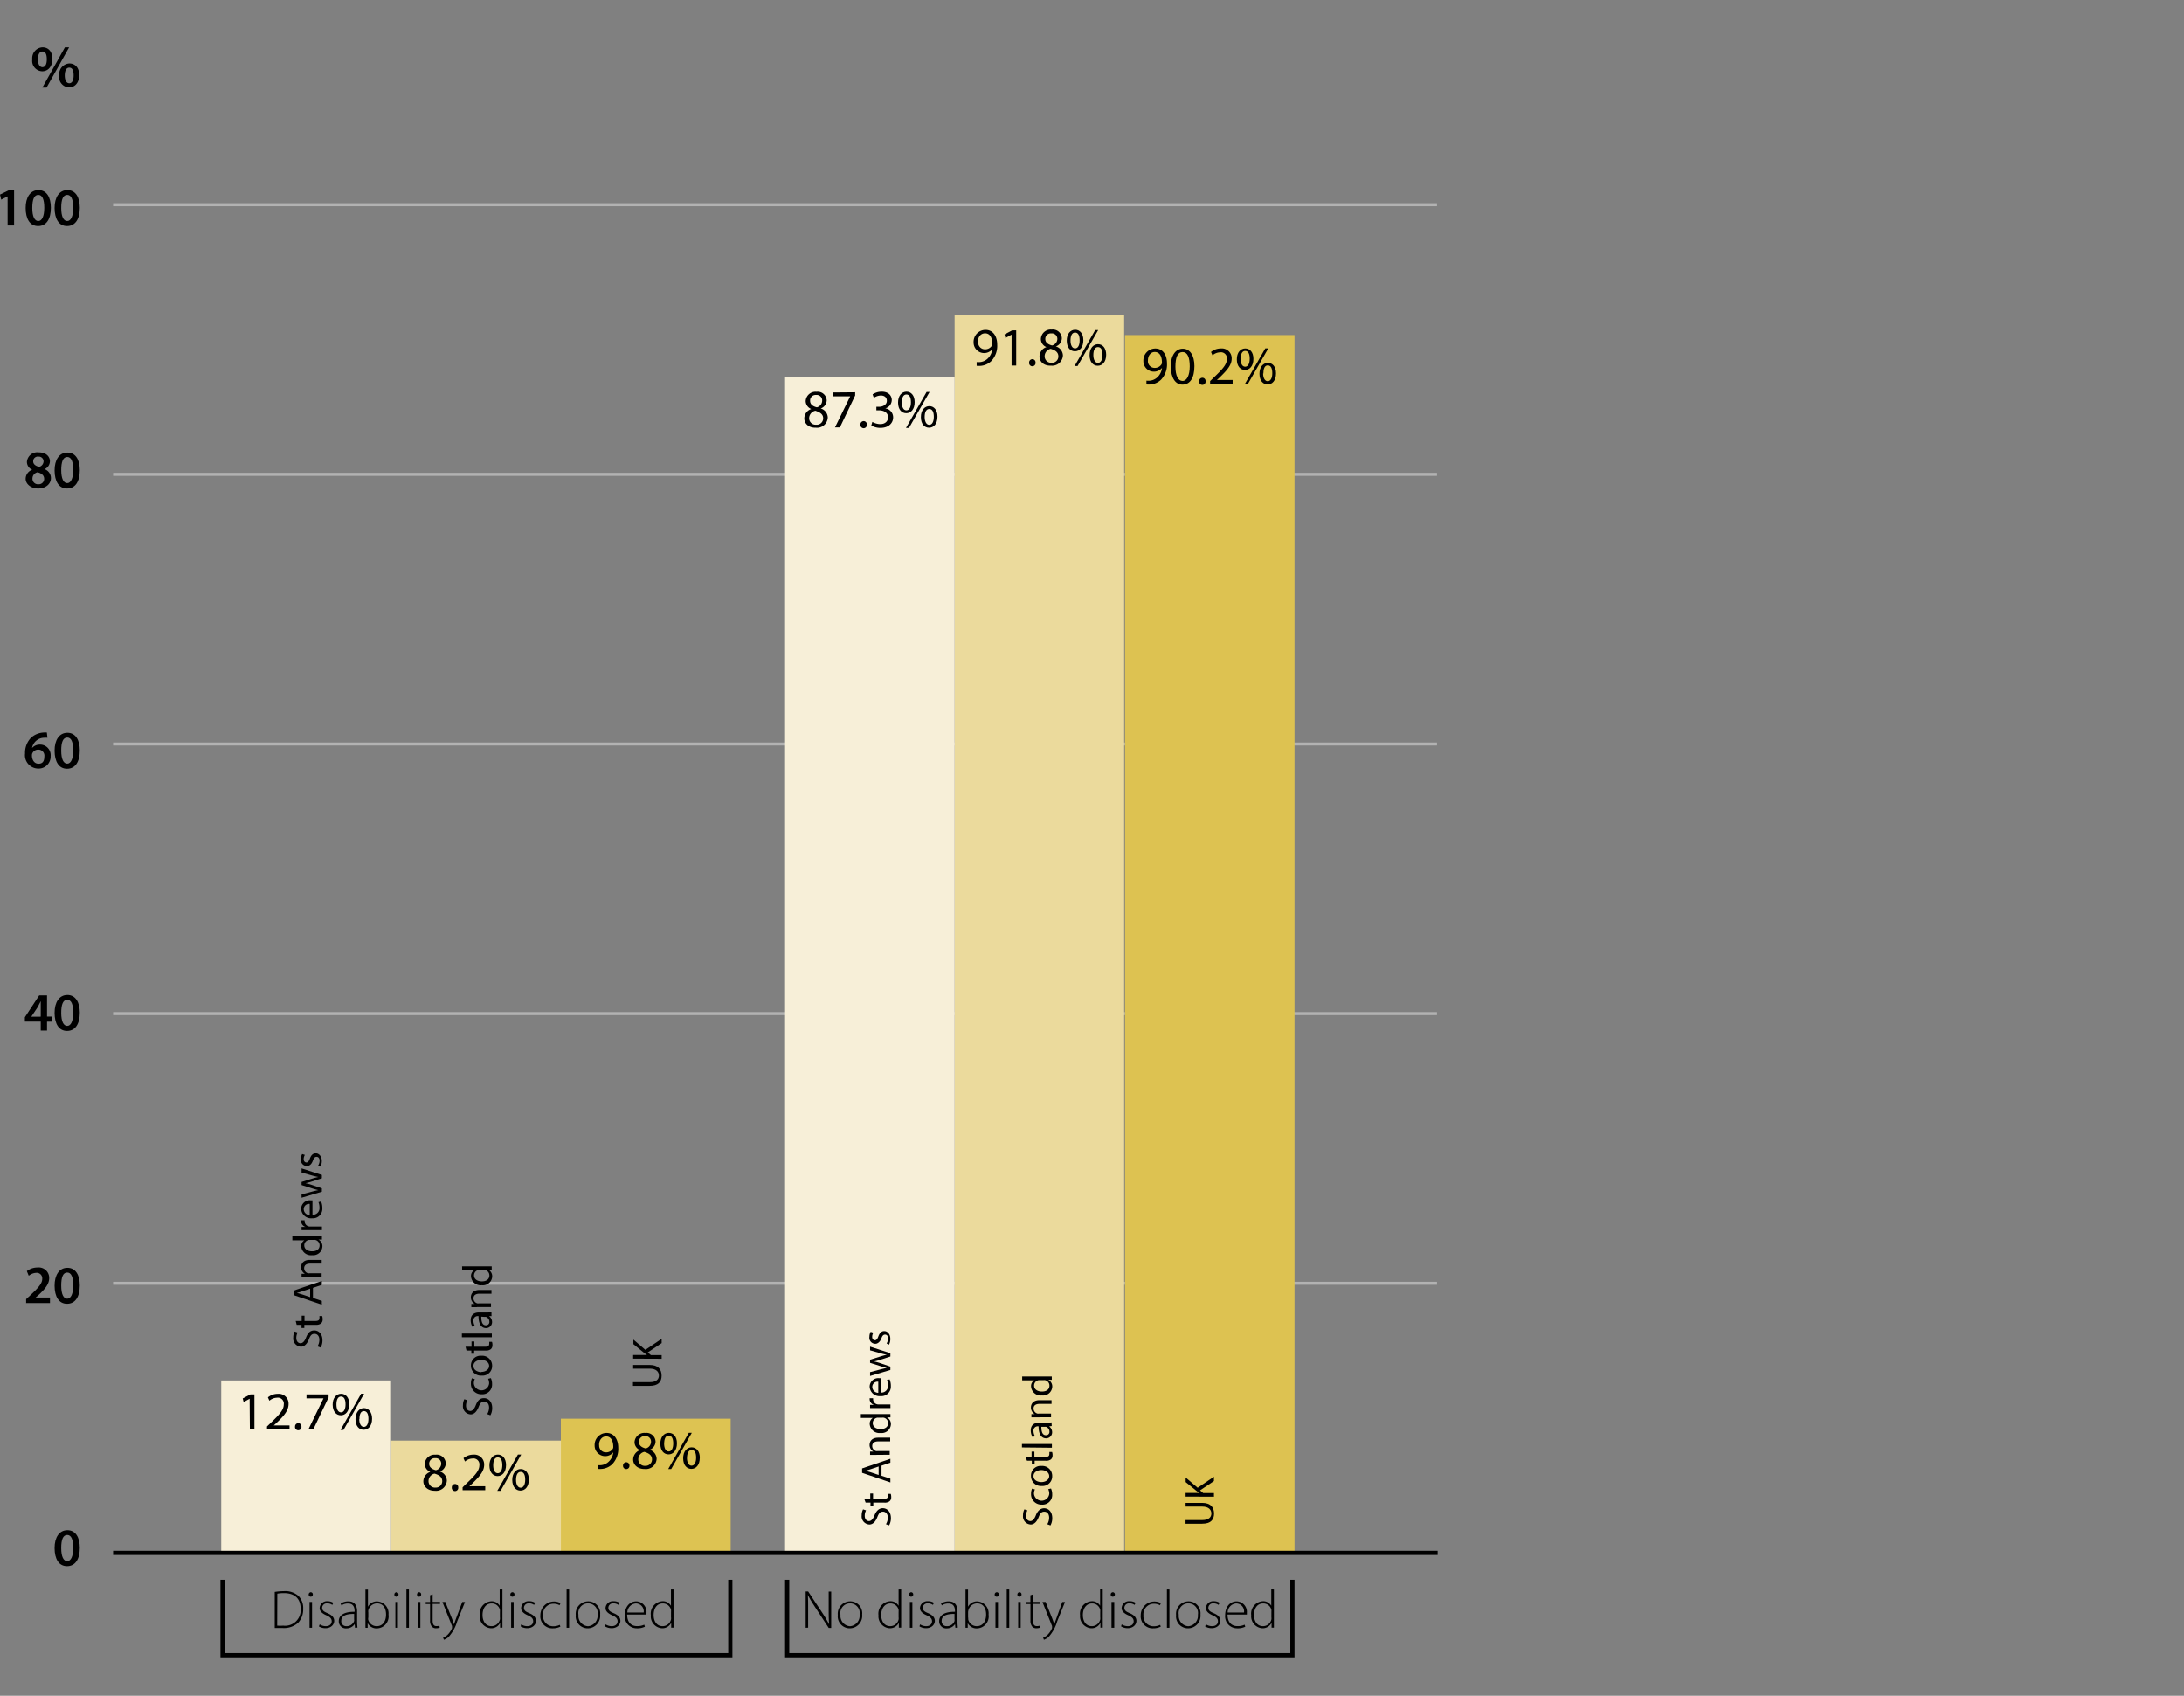<svg id="Figure_2c_-_Students_by_degree_level_and_disability_disclosure_Postgraduate_research_" data-name="Figure 2c - Students by degree level and disability disclosure (Postgraduate research)" xmlns="http://www.w3.org/2000/svg" xmlns:xlink="http://www.w3.org/1999/xlink" viewBox="0 0 364.57 283.01"><rect x="0" y="0" width="364.57" height="283.01" fill="#808080" stroke="none"/><defs><style>.cls-1,.cls-3,.cls-9{fill:none;}.cls-2{clip-path:url(#clip-path);}.cls-3{stroke:#b2b2b2;stroke-width:0.5px;}.cls-4{fill:#ddc251;}.cls-5{fill:#ebda9c;}.cls-6{fill:#f7efd8;}.cls-7{fill:#ddc352;}.cls-8{fill:#ebda9d;}.cls-9{stroke:#000;stroke-width:0.7px;}</style><clipPath id="clip-path"><rect class="cls-1" x="-14.21" width="254.2" height="300.49"/></clipPath></defs><g class="cls-2"><line class="cls-3" x1="239.87" y1="34.17" x2="18.88" y2="34.17"/></g><g class="cls-2"><line class="cls-3" x1="239.87" y1="79.17" x2="18.88" y2="79.17"/></g><g class="cls-2"><line class="cls-3" x1="239.87" y1="124.17" x2="18.88" y2="124.17"/></g><g class="cls-2"><line class="cls-3" x1="239.87" y1="169.17" x2="18.88" y2="169.17"/></g><g class="cls-2"><line class="cls-3" x1="239.87" y1="214.17" x2="18.88" y2="214.17"/></g><path d="M13.32,258.32c0,1.88-.74,3.06-2.13,3.06s-2.07-1.22-2.08-3,.77-3,2.14-3S13.32,256.59,13.32,258.32Zm-3.1.06c0,1.42.39,2.16,1,2.16s1-.79,1-2.2-.32-2.16-1-2.16S10.21,256.91,10.22,258.38Z"/><path d="M4.36,217.49v-.67l.69-.64c1.38-1.28,2-2,2-2.75a.92.92,0,0,0-1-1,2.11,2.11,0,0,0-1.25.49l-.32-.78a2.9,2.9,0,0,1,1.8-.6,1.74,1.74,0,0,1,1.93,1.77c0,1-.74,1.86-1.76,2.8l-.51.44v0h2.4v.92h-4Z"/><path d="M13.32,214.53c0,1.88-.74,3.06-2.13,3.06s-2.07-1.22-2.08-3,.77-3,2.14-3S13.32,212.8,13.32,214.53Zm-3.1.05c0,1.42.39,2.16,1,2.16s1-.79,1-2.2-.32-2.16-1-2.16S10.21,213.11,10.22,214.58Z"/><path d="M6.8,172V170.5H4.15v-.72l2.39-3.65H7.85v3.54h.76v.84H7.85V172h-1Zm0-2.32v-1.59c0-.33,0-.68,0-1h0c-.18.37-.33.67-.51,1l-1.07,1.6v0Z"/><path d="M13.32,169c0,1.88-.74,3.06-2.13,3.06s-2.07-1.22-2.08-3,.77-3,2.14-3S13.32,167.3,13.32,169Zm-3.1.06c0,1.42.39,2.16,1,2.16s1-.79,1-2.2-.32-2.16-1-2.16S10.21,167.62,10.22,169.09Z"/><path d="M7.92,123.13a4.1,4.1,0,0,0-.57,0,2.07,2.07,0,0,0-2,1.71h0a1.7,1.7,0,0,1,1.31-.57,1.76,1.76,0,0,1,1.79,1.91,2,2,0,0,1-2.06,2.09,2.23,2.23,0,0,1-2.21-2.52,3.6,3.6,0,0,1,1-2.63,3.39,3.39,0,0,1,2.08-.86,2.83,2.83,0,0,1,.56,0Zm-.52,3.14a1,1,0,0,0-1-1.16,1.07,1.07,0,0,0-1,.6.83.83,0,0,0-.07.35c0,.77.39,1.4,1.1,1.4S7.4,127,7.4,126.27Z"/><path d="M13.32,125.24c0,1.88-.74,3.06-2.13,3.06s-2.07-1.22-2.08-3,.77-3,2.14-3S13.32,123.51,13.32,125.24Zm-3.1.05c0,1.42.39,2.16,1,2.16s1-.79,1-2.2-.32-2.16-1-2.16S10.21,123.83,10.22,125.29Z"/><path d="M4.28,79.92a1.61,1.61,0,0,1,1.1-1.52v0a1.43,1.43,0,0,1-.89-1.3,1.74,1.74,0,0,1,2-1.6c1.26,0,1.84.76,1.84,1.48a1.45,1.45,0,0,1-.9,1.32v0A1.58,1.58,0,0,1,8.5,79.78c0,1-.88,1.75-2.13,1.75S4.28,80.74,4.28,79.92Zm3.09,0c0-.59-.44-.92-1.09-1.1a1.06,1.06,0,0,0-.86,1,.92.92,0,0,0,1,1A.9.9,0,0,0,7.37,79.87ZM5.54,77c0,.48.4.77,1,.92a1,1,0,0,0,.73-.88.79.79,0,0,0-.84-.83A.77.77,0,0,0,5.54,77Z"/><path d="M13.32,78.47c0,1.88-.74,3.06-2.13,3.06s-2.07-1.22-2.08-3,.77-3,2.14-3S13.32,76.74,13.32,78.47Zm-3.1,0c0,1.42.39,2.16,1,2.16s1-.79,1-2.2-.32-2.16-1-2.16S10.21,77.05,10.22,78.52Z"/><path d="M1.27,32.78h0l-1.07.54L0,32.48l1.42-.7h.93v5.85H1.27Z"/><path d="M8.49,34.67c0,1.88-.74,3.06-2.13,3.06s-2.07-1.22-2.08-3,.77-3,2.14-3S8.49,32.94,8.49,34.67Zm-3.1.06c0,1.42.39,2.16,1,2.16s1-.79,1-2.2-.32-2.16-1-2.16S5.39,33.26,5.39,34.73Z"/><path d="M13.32,34.67c0,1.88-.74,3.06-2.13,3.06s-2.07-1.22-2.08-3,.77-3,2.14-3S13.32,32.94,13.32,34.67Zm-3.1.06c0,1.42.39,2.16,1,2.16s1-.79,1-2.2-.32-2.16-1-2.16S10.21,33.26,10.22,34.73Z"/><path d="M8.74,9.83c0,1.37-.8,2.06-1.69,2.06a1.73,1.73,0,0,1-1.66-2,1.8,1.8,0,0,1,1.71-2C8.13,7.9,8.74,8.66,8.74,9.83ZM6.33,9.9c0,.75.26,1.3.75,1.3s.73-.52.73-1.31-.2-1.3-.73-1.3S6.33,9.17,6.33,9.9Zm.74,4.71,3.77-6.72h.7L7.77,14.61Zm6.15-2.09c0,1.36-.79,2.06-1.69,2.06a1.73,1.73,0,0,1-1.65-2,1.81,1.81,0,0,1,1.7-2C12.61,10.59,13.22,11.36,13.22,12.52Zm-2.41.07c0,.74.26,1.3.75,1.3s.73-.52.73-1.31-.2-1.3-.73-1.3S10.81,11.87,10.81,12.59Z"/><rect class="cls-4" x="187.79" y="55.92" width="28.3" height="203.19"/><rect class="cls-5" x="159.35" y="52.52" width="28.3" height="206.59"/><rect class="cls-6" x="131.05" y="62.87" width="28.3" height="196.3"/><rect class="cls-7" x="93.62" y="236.77" width="28.35" height="22.34"/><rect class="cls-8" x="65.28" y="240.43" width="28.35" height="18.68"/><rect class="cls-6" x="36.93" y="230.39" width="28.35" height="28.77"/><path d="M99.74,244.52a3,3,0,0,0,.64,0,2.13,2.13,0,0,0,1.22-.57,2.49,2.49,0,0,0,.77-1.56h0a1.76,1.76,0,0,1-3.11-1.16,2,2,0,0,1,2-2.08c1.2,0,1.94,1,1.94,2.47a3.69,3.69,0,0,1-1,2.75,2.91,2.91,0,0,1-1.7.78,4,4,0,0,1-.73,0v-.64Zm.28-3.37a1.12,1.12,0,0,0,1.13,1.24,1.3,1.3,0,0,0,1.15-.61.56.56,0,0,0,.07-.29c0-1-.37-1.76-1.2-1.76C100.5,239.73,100,240.33,100,241.15Z"/><path d="M104,244.61a.54.54,0,0,1,.54-.57.53.53,0,0,1,.53.57.53.53,0,0,1-.54.57A.53.53,0,0,1,104,244.61Z"/><path d="M105.69,243.59a1.68,1.68,0,0,1,1.16-1.57v0a1.45,1.45,0,0,1-.93-1.31,1.64,1.64,0,0,1,1.81-1.56,1.51,1.51,0,0,1,1.7,1.44,1.48,1.48,0,0,1-1,1.37v0a1.62,1.62,0,0,1,1.18,1.51,1.8,1.8,0,0,1-2,1.7C106.42,245.18,105.69,244.45,105.69,243.59Zm3.15,0c0-.71-.5-1.05-1.29-1.28a1.28,1.28,0,0,0-1,1.21,1.08,1.08,0,0,0,1.17,1.12A1.07,1.07,0,0,0,108.84,243.56Zm-2.18-2.93c0,.58.44.9,1.12,1.08a1.15,1.15,0,0,0,.89-1.06.91.91,0,0,0-1-1A.93.93,0,0,0,106.66,240.63Z"/><path d="M113,240.88c0,1.23-.65,1.85-1.4,1.85s-1.36-.59-1.37-1.76.64-1.83,1.41-1.83S113,239.76,113,240.88Zm-2.14.05c0,.75.26,1.31.76,1.31s.76-.56.76-1.33-.21-1.31-.76-1.31S110.87,240.19,110.87,240.93Zm.68,4.25,3.44-6.05h.5l-3.44,6.05Zm5.27-1.88c0,1.23-.65,1.85-1.4,1.85s-1.36-.59-1.37-1.76.64-1.84,1.41-1.84S116.82,242.18,116.82,243.3Zm-2.14,0c0,.75.28,1.31.77,1.31s.76-.56.76-1.33S116,242,115.45,242,114.68,242.61,114.68,243.35Z"/><path d="M70.67,247.22a1.68,1.68,0,0,1,1.16-1.57v0a1.45,1.45,0,0,1-.93-1.31,1.64,1.64,0,0,1,1.81-1.56,1.51,1.51,0,0,1,1.7,1.44,1.48,1.48,0,0,1-1,1.37v0a1.62,1.62,0,0,1,1.18,1.51,1.8,1.8,0,0,1-2,1.7C71.4,248.81,70.67,248.08,70.67,247.22Zm3.15,0c0-.71-.5-1.05-1.29-1.28a1.28,1.28,0,0,0-1,1.21,1.08,1.08,0,0,0,1.17,1.12A1.07,1.07,0,0,0,73.82,247.19Zm-2.18-2.93c0,.58.44.9,1.12,1.08a1.15,1.15,0,0,0,.89-1.06.91.91,0,0,0-1-.95A.92.92,0,0,0,71.64,244.26Z"/><path d="M75.42,248.24a.54.54,0,0,1,.54-.57.53.53,0,0,1,.53.57.54.54,0,1,1-1.07,0Z"/><path d="M77.22,248.71v-.49l.62-.6c1.49-1.42,2.17-2.18,2.18-3.06a1,1,0,0,0-1.16-1.14,2,2,0,0,0-1.24.5l-.25-.56a2.57,2.57,0,0,1,1.66-.59,1.64,1.64,0,0,1,1.79,1.7c0,1.08-.78,1.95-2,3.14l-.47.43v0H81v.66H77.22Z"/><path d="M84.47,244.5c0,1.23-.65,1.85-1.4,1.85s-1.36-.59-1.37-1.76.64-1.83,1.41-1.83S84.47,243.39,84.47,244.5Zm-2.14.06c0,.75.26,1.31.76,1.31s.76-.56.76-1.33-.21-1.31-.76-1.31S82.33,243.82,82.33,244.56Zm.68,4.25,3.44-6.05H87l-3.44,6.05Zm5.27-1.89c0,1.23-.65,1.85-1.4,1.85s-1.36-.59-1.37-1.76.64-1.84,1.41-1.84S88.28,245.81,88.28,246.92Zm-2.14.06c0,.75.28,1.31.77,1.31s.76-.56.76-1.33-.21-1.31-.76-1.31S86.14,246.24,86.14,247Z"/><path d="M41.67,233.44h0l-1,.55-.15-.6,1.28-.68h.67v5.85h-.76Z"/><path d="M44.57,238.56v-.49l.62-.6c1.49-1.42,2.17-2.18,2.18-3.06a1,1,0,0,0-1.16-1.14,2,2,0,0,0-1.24.5l-.25-.56a2.57,2.57,0,0,1,1.66-.59,1.64,1.64,0,0,1,1.79,1.7c0,1.08-.78,2-2,3.14l-.47.43v0h2.63v.66H44.57Z"/><path d="M49.25,238.09a.54.54,0,0,1,.54-.57.53.53,0,0,1,.53.57.54.54,0,1,1-1.07,0Z"/><path d="M54.85,232.7v.52l-2.55,5.33h-.82L54,233.37v0H51.16v-.66h3.69Z"/><path d="M58.3,234.35c0,1.23-.65,1.85-1.4,1.85s-1.36-.59-1.37-1.76.64-1.83,1.41-1.83S58.3,233.23,58.3,234.35Zm-2.14.05c0,.75.26,1.31.76,1.31s.76-.56.76-1.33-.21-1.31-.76-1.31S56.16,233.67,56.16,234.4Zm.68,4.25,3.44-6.05h.5l-3.44,6.05Zm5.27-1.88c0,1.23-.65,1.85-1.4,1.85s-1.36-.59-1.37-1.76S60,235,60.75,235,62.11,235.66,62.11,236.77Zm-2.14.06c0,.75.28,1.31.77,1.31s.76-.56.76-1.33-.21-1.31-.76-1.31S60,236.09,60,236.83Z"/><polyline class="cls-9" points="37.15 263.65 37.15 276.25 121.91 276.25 121.91 263.65"/><path d="M45.85,265.68a10.2,10.2,0,0,1,1.55-.13,3.3,3.3,0,0,1,2.45.83,2.85,2.85,0,0,1,.76,2.1,3.32,3.32,0,0,1-.79,2.3,3.51,3.51,0,0,1-2.62.93c-.47,0-.91,0-1.34,0v-6Zm.42,5.63a7,7,0,0,0,1,0,2.6,2.6,0,0,0,2.91-2.84c0-1.54-.85-2.59-2.79-2.59a6,6,0,0,0-1.1.09Z"/><path d="M52.22,266.11a.35.35,0,0,1-.36.37.34.34,0,0,1-.33-.37.37.37,0,0,1,.35-.38A.35.35,0,0,1,52.22,266.11Zm-.55,5.56v-4.32h.42v4.32Z"/><path d="M53.37,271.1a1.92,1.92,0,0,0,1,.3c.68,0,1-.37,1-.82s-.29-.73-.91-1-1.1-.66-1.1-1.18a1.21,1.21,0,0,1,1.33-1.17,1.7,1.7,0,0,1,.95.27l-.17.35a1.37,1.37,0,0,0-.85-.26.76.76,0,0,0-.84.75c0,.45.31.65.89.89s1.12.62,1.12,1.28-.58,1.23-1.46,1.23a2.12,2.12,0,0,1-1.1-.3Z"/><path d="M59.26,271.67l-.06-.62h0a1.63,1.63,0,0,1-1.38.72,1.18,1.18,0,0,1-1.27-1.19c0-1,.88-1.6,2.64-1.58v-.11c0-.43-.08-1.29-1.11-1.28a1.88,1.88,0,0,0-1.08.32l-.14-.31a2.35,2.35,0,0,1,1.26-.37c1.25,0,1.49.94,1.49,1.71v1.68a8.89,8.89,0,0,0,.06,1Zm-.1-2.32c-.95,0-2.19.12-2.19,1.15a.82.82,0,0,0,.86.9,1.3,1.3,0,0,0,1.28-.86.82.82,0,0,0,0-.26v-.93Z"/><path d="M61,271.67c0-.31,0-.68,0-1v-5.38h.42v2.87h0a1.66,1.66,0,0,1,1.58-.9,2,2,0,0,1,1.85,2.21,2,2,0,0,1-1.93,2.3,1.65,1.65,0,0,1-1.55-.88h0l0,.79Zm.46-1.67a1.65,1.65,0,0,0,0,.31,1.46,1.46,0,0,0,1.42,1.09c1,0,1.56-.81,1.56-1.94s-.54-1.87-1.52-1.87a1.53,1.53,0,0,0-1.44,1.16,1.4,1.4,0,0,0,0,.38V270Z"/><path d="M66.52,266.11a.35.35,0,0,1-.36.37.34.34,0,0,1-.33-.37.37.37,0,0,1,.35-.38A.35.35,0,0,1,66.52,266.11ZM66,271.67v-4.32h.42v4.32Z"/><path d="M67.84,265.27h.42v6.4h-.42Z"/><path d="M70.3,266.11a.35.35,0,0,1-.36.37.34.34,0,0,1-.33-.37.37.37,0,0,1,.35-.38A.35.35,0,0,1,70.3,266.11Zm-.55,5.56v-4.32h.42v4.32Z"/><path d="M72.22,266.09v1.25h1.23v.34H72.22v2.81c0,.55.17.9.63.9a1.79,1.79,0,0,0,.5-.07l.05.33a1.77,1.77,0,0,1-.6.1.9.9,0,0,1-.74-.31,1.54,1.54,0,0,1-.27-1v-2.74h-.73v-.34h.73v-1.12Z"/><path d="M74.33,267.35l1.13,2.83c.12.31.23.65.32.93h0c.09-.27.2-.6.33-.95l1.05-2.8h.46l-1.3,3.22a6.62,6.62,0,0,1-1.46,2.64,2.47,2.47,0,0,1-.76.45l-.13-.36a2.1,2.1,0,0,0,.76-.49,3.34,3.34,0,0,0,.72-1.08.48.48,0,0,0,0-.19.67.67,0,0,0,0-.19l-1.6-4Z"/><path d="M83.87,265.27v5.38c0,.32,0,.7,0,1h-.39l0-.82h0a1.64,1.64,0,0,1-1.54.92,2,2,0,0,1-1.86-2.18A2.08,2.08,0,0,1,82,267.24a1.53,1.53,0,0,1,1.41.76h0v-2.73Zm-.42,3.79a2.71,2.71,0,0,0,0-.4,1.39,1.39,0,0,0-1.36-1.06c-1,0-1.54.82-1.54,1.94,0,1,.49,1.86,1.51,1.86a1.44,1.44,0,0,0,1.39-1.13,1.37,1.37,0,0,0,0-.36Z"/><path d="M85.88,266.11a.35.35,0,0,1-.36.37.34.34,0,0,1-.33-.37.37.37,0,0,1,.35-.38A.35.35,0,0,1,85.88,266.11Zm-.56,5.56v-4.32h.42v4.32Z"/><path d="M87,271.1a1.92,1.92,0,0,0,1,.3c.68,0,1-.37,1-.82s-.29-.73-.91-1-1.1-.66-1.1-1.18a1.21,1.21,0,0,1,1.33-1.17,1.7,1.7,0,0,1,1,.27l-.17.35a1.37,1.37,0,0,0-.85-.26.76.76,0,0,0-.84.75c0,.45.31.65.89.89s1.12.62,1.12,1.28-.58,1.23-1.46,1.23a2.12,2.12,0,0,1-1.1-.3Z"/><path d="M93.54,271.48a2.79,2.79,0,0,1-1.26.28,2,2,0,0,1-2.08-2.21,2.28,2.28,0,0,1,3.36-2l-.15.35a2.09,2.09,0,0,0-1-.25,1.75,1.75,0,0,0-1.76,1.91,1.7,1.7,0,0,0,1.71,1.86,2.53,2.53,0,0,0,1.08-.24Z"/><path d="M94.58,265.27H95v6.4h-.42Z"/><path d="M100.18,269.46a2.09,2.09,0,0,1-2.07,2.3,2,2,0,0,1-2-2.22,2.08,2.08,0,0,1,2-2.29A2,2,0,0,1,100.18,269.46Zm-3.62.06a1.72,1.72,0,0,0,1.58,1.89,1.75,1.75,0,0,0,1.61-1.92,1.62,1.62,0,1,0-3.19,0Z"/><path d="M101.09,271.1a1.92,1.92,0,0,0,1,.3c.68,0,1-.37,1-.82s-.29-.73-.91-1-1.1-.66-1.1-1.18a1.21,1.21,0,0,1,1.33-1.17,1.7,1.7,0,0,1,1,.27l-.17.35a1.37,1.37,0,0,0-.85-.26.76.76,0,0,0-.84.75c0,.45.31.65.89.89s1.12.62,1.12,1.28-.58,1.23-1.46,1.23a2.12,2.12,0,0,1-1.1-.3Z"/><path d="M104.69,269.46c0,1.39.76,1.93,1.65,1.93a2.65,2.65,0,0,0,1.2-.24l.11.34a2.87,2.87,0,0,1-1.36.27,2,2,0,0,1-2-2.17c0-1.44.83-2.34,1.94-2.34a1.76,1.76,0,0,1,1.68,1.95.94.94,0,0,1,0,.26Zm2.76-.34a1.33,1.33,0,0,0-1.29-1.52,1.54,1.54,0,0,0-1.44,1.52Z"/><path d="M112.43,265.27v5.38c0,.32,0,.7,0,1h-.39l0-.82h0a1.64,1.64,0,0,1-1.54.92,2,2,0,0,1-1.86-2.18,2.08,2.08,0,0,1,1.94-2.34A1.53,1.53,0,0,1,112,268h0v-2.73Zm-.42,3.79a2.71,2.71,0,0,0,0-.4,1.39,1.39,0,0,0-1.36-1.06c-1,0-1.54.82-1.54,1.94,0,1,.49,1.86,1.51,1.86a1.44,1.44,0,0,0,1.39-1.13,1.37,1.37,0,0,0,0-.36Z"/><path d="M191.34,63.53a3,3,0,0,0,.64,0,2.13,2.13,0,0,0,1.22-.57,2.49,2.49,0,0,0,.77-1.56h0a1.76,1.76,0,0,1-3.11-1.16,2,2,0,0,1,2-2.08c1.2,0,1.94,1,1.94,2.47a3.69,3.69,0,0,1-1,2.75,2.91,2.91,0,0,1-1.7.78,4,4,0,0,1-.73,0v-.64Zm.28-3.37a1.12,1.12,0,0,0,1.12,1.24,1.3,1.3,0,0,0,1.15-.61.56.56,0,0,0,.07-.29c0-1-.37-1.76-1.2-1.76C192.1,58.74,191.62,59.34,191.62,60.16Z"/><path d="M199.38,61.1c0,2-.74,3.09-2,3.09-1.14,0-1.92-1.07-1.94-3s.85-3,2-3S199.38,59.24,199.38,61.1Zm-3.17.09c0,1.52.47,2.39,1.19,2.39s1.2-.95,1.2-2.44-.37-2.39-1.19-2.39S196.21,59.6,196.21,61.19Z"/><path d="M200.17,63.62a.54.54,0,0,1,.54-.57.52.52,0,0,1,.53.57.54.54,0,1,1-1.07,0Z"/><path d="M202,64.09V63.6l.62-.6c1.49-1.42,2.17-2.18,2.18-3.06a1,1,0,0,0-1.16-1.14,2,2,0,0,0-1.24.5l-.25-.56a2.59,2.59,0,0,1,1.66-.59,1.64,1.64,0,0,1,1.79,1.7c0,1.08-.78,1.95-2,3.14l-.47.43v0h2.63v.66H202Z"/><path d="M209.23,59.89c0,1.23-.65,1.85-1.4,1.85s-1.36-.58-1.37-1.76.64-1.83,1.41-1.83S209.23,58.77,209.23,59.89Zm-2.14,0c0,.75.26,1.31.76,1.31s.76-.56.76-1.33-.21-1.31-.76-1.31S207.09,59.2,207.09,59.94Zm.68,4.25,3.44-6h.5l-3.44,6ZM213,62.31c0,1.23-.65,1.85-1.39,1.85s-1.36-.58-1.37-1.76.64-1.84,1.41-1.84S213,61.19,213,62.31Zm-2.15,0c0,.75.28,1.31.77,1.31s.76-.56.76-1.33-.21-1.31-.76-1.31S210.89,61.62,210.89,62.36Z"/><path d="M163,60.42a3,3,0,0,0,.64,0,2.13,2.13,0,0,0,1.22-.57,2.49,2.49,0,0,0,.77-1.56h0a1.76,1.76,0,0,1-3.11-1.16,2,2,0,0,1,2-2.08c1.2,0,1.94,1,1.94,2.47a3.69,3.69,0,0,1-1,2.75,2.91,2.91,0,0,1-1.7.78,4,4,0,0,1-.73,0v-.64Zm.29-3.37a1.12,1.12,0,0,0,1.13,1.24,1.3,1.3,0,0,0,1.15-.61.56.56,0,0,0,.07-.29c0-1-.37-1.76-1.2-1.76C163.72,55.63,163.24,56.22,163.24,57.05Z"/><path d="M168.83,55.86h0l-1,.55-.15-.6,1.28-.68h.67V61h-.77V55.86Z"/><path d="M171.79,60.51a.54.54,0,0,1,.54-.57.53.53,0,0,1,.53.57.54.54,0,1,1-1.07,0Z"/><path d="M173.52,59.49a1.68,1.68,0,0,1,1.16-1.57v0a1.45,1.45,0,0,1-.93-1.31A1.64,1.64,0,0,1,175.55,55a1.51,1.51,0,0,1,1.7,1.44,1.48,1.48,0,0,1-1,1.37v0a1.62,1.62,0,0,1,1.18,1.51,1.8,1.8,0,0,1-2,1.7C174.25,61.08,173.52,60.35,173.52,59.49Zm3.15,0c0-.71-.5-1.05-1.29-1.28a1.28,1.28,0,0,0-1,1.21,1.08,1.08,0,0,0,1.17,1.12A1.06,1.06,0,0,0,176.67,59.45Zm-2.18-2.92c0,.58.44.9,1.12,1.08a1.15,1.15,0,0,0,.89-1.06.91.91,0,0,0-1-.95A.92.92,0,0,0,174.49,56.53Z"/><path d="M180.84,56.77c0,1.23-.65,1.85-1.4,1.85s-1.36-.58-1.37-1.76.64-1.83,1.41-1.83S180.84,55.66,180.84,56.77Zm-2.14.06c0,.75.26,1.31.76,1.31s.76-.56.76-1.33-.21-1.31-.76-1.31S178.7,56.09,178.7,56.83Zm.68,4.25,3.44-6h.5l-3.44,6Zm5.27-1.89c0,1.23-.65,1.85-1.4,1.85s-1.36-.58-1.37-1.76.64-1.84,1.41-1.84S184.65,58.08,184.65,59.19Zm-2.14.06c0,.75.28,1.31.77,1.31s.76-.56.76-1.33-.21-1.31-.76-1.31S182.51,58.51,182.51,59.25Z"/><polyline class="cls-9" points="131.4 263.65 131.4 276.25 215.74 276.25 215.74 263.65"/><path d="M134.49,271.67V265.6h.41l2.37,3.58a19.07,19.07,0,0,1,1.13,1.91h0c-.06-.82-.07-1.51-.07-2.47v-3h.42v6.08h-.41l-2.31-3.53c-.45-.7-.86-1.34-1.18-2h0c.05.75.05,1.4.05,2.41v3.07Z"/><path d="M143.92,269.46a2.09,2.09,0,0,1-2.07,2.3,2,2,0,0,1-2-2.22,2.08,2.08,0,0,1,2-2.29A2,2,0,0,1,143.92,269.46Zm-3.62.06a1.72,1.72,0,0,0,1.58,1.89,1.75,1.75,0,0,0,1.61-1.92,1.62,1.62,0,1,0-3.19,0Z"/><path d="M150.43,265.27v5.38c0,.32,0,.7,0,1h-.39l0-.82h0a1.64,1.64,0,0,1-1.54.92,2,2,0,0,1-1.86-2.18,2.08,2.08,0,0,1,1.94-2.34A1.53,1.53,0,0,1,150,268h0v-2.73Zm-.43,3.79a2.71,2.71,0,0,0,0-.4,1.39,1.39,0,0,0-1.36-1.06c-.95,0-1.54.82-1.54,1.94,0,1,.49,1.86,1.51,1.86a1.44,1.44,0,0,0,1.39-1.13,1.37,1.37,0,0,0,0-.36Z"/><path d="M152.44,266.11a.35.35,0,0,1-.36.37.34.34,0,0,1-.33-.37.37.37,0,0,1,.35-.38A.35.35,0,0,1,152.44,266.11Zm-.56,5.56v-4.32h.42v4.32Z"/><path d="M153.58,271.1a1.92,1.92,0,0,0,1,.3c.68,0,1-.37,1-.82s-.29-.73-.91-1-1.1-.66-1.1-1.18a1.21,1.21,0,0,1,1.33-1.17,1.7,1.7,0,0,1,1,.27l-.17.35a1.37,1.37,0,0,0-.85-.26.76.76,0,0,0-.84.75c0,.45.31.65.89.89s1.12.62,1.12,1.28-.58,1.23-1.46,1.23a2.12,2.12,0,0,1-1.1-.3Z"/><path d="M159.48,271.67l-.06-.62h0a1.63,1.63,0,0,1-1.38.72,1.18,1.18,0,0,1-1.27-1.19c0-1,.88-1.6,2.64-1.58v-.11c0-.43-.08-1.29-1.11-1.28a1.88,1.88,0,0,0-1.08.32l-.14-.31a2.35,2.35,0,0,1,1.26-.37c1.25,0,1.49.94,1.49,1.71v1.68a8.89,8.89,0,0,0,.06,1Zm-.1-2.32c-.95,0-2.19.12-2.19,1.15a.82.82,0,0,0,.86.9,1.3,1.3,0,0,0,1.28-.86.82.82,0,0,0,0-.26v-.93Z"/><path d="M161.17,271.67c0-.31,0-.68,0-1v-5.38h.42v2.87h0a1.66,1.66,0,0,1,1.58-.9,2,2,0,0,1,1.85,2.21,2,2,0,0,1-1.93,2.3,1.65,1.65,0,0,1-1.55-.88h0l0,.78h-.38Zm.46-1.67a1.65,1.65,0,0,0,0,.31,1.46,1.46,0,0,0,1.42,1.09c1,0,1.56-.81,1.56-1.94s-.54-1.87-1.52-1.87a1.53,1.53,0,0,0-1.44,1.16,1.4,1.4,0,0,0-.05.38V270Z"/><path d="M166.73,266.11a.35.35,0,0,1-.36.37.34.34,0,0,1-.33-.37.37.37,0,0,1,.35-.38A.35.35,0,0,1,166.73,266.11Zm-.56,5.56v-4.32h.42v4.32Z"/><path d="M168.05,265.27h.42v6.4h-.42Z"/><path d="M170.52,266.11a.35.35,0,0,1-.36.37.34.34,0,0,1-.33-.37.37.37,0,0,1,.35-.38A.35.35,0,0,1,170.52,266.11Zm-.56,5.56v-4.32h.42v4.32Z"/><path d="M172.44,266.09v1.25h1.23v.34h-1.23v2.81c0,.55.17.9.63.9a1.79,1.79,0,0,0,.5-.07l.05.33a1.77,1.77,0,0,1-.6.1.9.9,0,0,1-.74-.31,1.54,1.54,0,0,1-.27-1v-2.74h-.73v-.34H172v-1.12Z"/><path d="M174.54,267.35l1.13,2.83c.12.31.23.65.32.93h0c.09-.27.2-.6.33-.95l1-2.8h.46l-1.3,3.22a6.62,6.62,0,0,1-1.46,2.64,2.47,2.47,0,0,1-.76.45l-.13-.36a2.1,2.1,0,0,0,.76-.49,3.34,3.34,0,0,0,.72-1.08.48.48,0,0,0,0-.19.67.67,0,0,0,0-.19l-1.6-4Z"/><path d="M184.08,265.27v5.38c0,.32,0,.7,0,1h-.39l0-.82h0a1.64,1.64,0,0,1-1.54.92,2,2,0,0,1-1.86-2.18,2.08,2.08,0,0,1,1.94-2.34,1.53,1.53,0,0,1,1.41.76h0v-2.73Zm-.42,3.79a2.71,2.71,0,0,0,0-.4,1.39,1.39,0,0,0-1.36-1.06c-.95,0-1.54.82-1.54,1.94,0,1,.49,1.86,1.51,1.86a1.44,1.44,0,0,0,1.39-1.13,1.37,1.37,0,0,0,0-.36Z"/><path d="M186.1,266.11a.35.35,0,0,1-.36.37.34.34,0,0,1-.33-.37.37.37,0,0,1,.35-.38A.35.35,0,0,1,186.1,266.11Zm-.56,5.56v-4.32H186v4.32Z"/><path d="M187.24,271.1a2,2,0,0,0,1,.3c.68,0,1-.37,1-.82s-.29-.73-.91-1-1.1-.66-1.1-1.18a1.21,1.21,0,0,1,1.33-1.17,1.7,1.7,0,0,1,1,.27l-.17.35a1.38,1.38,0,0,0-.86-.26.76.76,0,0,0-.84.75c0,.45.31.65.89.89s1.12.62,1.12,1.28-.58,1.23-1.46,1.23a2.12,2.12,0,0,1-1.1-.3Z"/><path d="M193.76,271.48a2.79,2.79,0,0,1-1.26.28,2,2,0,0,1-2.08-2.21,2.28,2.28,0,0,1,3.36-2l-.15.35a2.09,2.09,0,0,0-1-.25,1.75,1.75,0,0,0-1.76,1.91,1.7,1.7,0,0,0,1.71,1.86,2.53,2.53,0,0,0,1.08-.24Z"/><path d="M194.79,265.27h.42v6.4h-.42Z"/><path d="M200.39,269.46a2.09,2.09,0,0,1-2.07,2.3,2,2,0,0,1-2-2.22,2.08,2.08,0,0,1,2-2.29A2,2,0,0,1,200.39,269.46Zm-3.62.06a1.72,1.72,0,0,0,1.58,1.89,1.75,1.75,0,0,0,1.61-1.92,1.62,1.62,0,1,0-3.19,0Z"/><path d="M201.31,271.1a2,2,0,0,0,1,.3c.68,0,1-.37,1-.82s-.29-.73-.91-1-1.1-.66-1.1-1.18a1.21,1.21,0,0,1,1.33-1.17,1.7,1.7,0,0,1,.95.27l-.17.35a1.38,1.38,0,0,0-.86-.26.76.76,0,0,0-.84.75c0,.45.31.65.89.89s1.12.62,1.12,1.28-.58,1.23-1.46,1.23a2.12,2.12,0,0,1-1.1-.3Z"/><path d="M204.91,269.46c0,1.39.76,1.93,1.65,1.93a2.65,2.65,0,0,0,1.2-.24l.11.34a2.87,2.87,0,0,1-1.36.27,2,2,0,0,1-2-2.17c0-1.44.83-2.34,1.94-2.34a1.76,1.76,0,0,1,1.68,1.95.94.94,0,0,1,0,.26Zm2.75-.34a1.33,1.33,0,0,0-1.29-1.52,1.54,1.54,0,0,0-1.44,1.52Z"/><path d="M212.65,265.27v5.38c0,.32,0,.7,0,1h-.39l0-.82h0a1.64,1.64,0,0,1-1.54.92,2,2,0,0,1-1.86-2.18,2.08,2.08,0,0,1,1.94-2.34,1.53,1.53,0,0,1,1.41.76h0v-2.73Zm-.42,3.79a2.71,2.71,0,0,0,0-.4,1.39,1.39,0,0,0-1.36-1.06c-1,0-1.54.82-1.54,1.94,0,1,.49,1.86,1.51,1.86a1.44,1.44,0,0,0,1.39-1.13,1.37,1.37,0,0,0,0-.36Z"/><path d="M134.26,69.83a1.68,1.68,0,0,1,1.16-1.57v0a1.45,1.45,0,0,1-.93-1.31,1.64,1.64,0,0,1,1.81-1.56A1.51,1.51,0,0,1,138,66.8a1.48,1.48,0,0,1-1,1.37v0a1.62,1.62,0,0,1,1.18,1.51,1.8,1.8,0,0,1-2,1.7C135,71.42,134.26,70.69,134.26,69.83Zm3.15,0c0-.71-.5-1-1.29-1.28a1.28,1.28,0,0,0-1.05,1.21,1.08,1.08,0,0,0,1.17,1.12A1.07,1.07,0,0,0,137.41,69.8Zm-2.18-2.93c0,.58.44.9,1.12,1.08a1.15,1.15,0,0,0,.89-1.06.91.91,0,0,0-1-1A.92.92,0,0,0,135.23,66.87Z"/><path d="M142.75,65.47V66l-2.55,5.33h-.82l2.54-5.18v0h-2.86v-.65Z"/><path d="M143.63,70.85a.54.54,0,0,1,.54-.57.53.53,0,0,1,.53.57.54.54,0,1,1-1.07,0Z"/><path d="M145.62,70.41a2.72,2.72,0,0,0,1.3.37c1,0,1.33-.65,1.32-1.13,0-.82-.75-1.17-1.51-1.17h-.44v-.59h.44c.58,0,1.31-.3,1.31-1,0-.47-.3-.88-1-.88a2.14,2.14,0,0,0-1.17.39l-.21-.58a2.75,2.75,0,0,1,1.53-.45c1.15,0,1.67.68,1.67,1.4a1.46,1.46,0,0,1-1.08,1.38v0a1.52,1.52,0,0,1,1.31,1.5c0,.94-.73,1.76-2.13,1.76a3,3,0,0,1-1.52-.4Z"/><path d="M152.68,67.11c0,1.23-.65,1.85-1.4,1.85s-1.36-.58-1.37-1.76.64-1.83,1.41-1.83S152.68,66,152.68,67.11Zm-2.14.06c0,.75.26,1.31.76,1.31s.76-.56.76-1.33-.21-1.31-.76-1.31S150.54,66.43,150.54,67.17Zm.69,4.25,3.44-6h.5l-3.44,6Zm5.26-1.89c0,1.23-.65,1.85-1.4,1.85s-1.36-.58-1.37-1.76.64-1.84,1.41-1.84S156.49,68.42,156.49,69.53Zm-2.14.06c0,.75.28,1.31.77,1.31s.76-.56.76-1.33-.21-1.31-.76-1.31S154.35,68.85,154.35,69.59Z"/><path d="M53,224.7a2.12,2.12,0,0,0,.31-1.09c0-.62-.33-1-.8-1s-.69.25-.94.89-.67,1.25-1.34,1.25a1.36,1.36,0,0,1-1.28-1.53,2.13,2.13,0,0,1,.23-1l.5.17a1.93,1.93,0,0,0-.22.9c0,.64.38.89.71.89s.66-.29.91-.94c.31-.8.69-1.2,1.39-1.2s1.36.54,1.36,1.65a2.45,2.45,0,0,1-.3,1.21Z"/><path d="M49.36,220.46h1v-.88h.47v.88h1.83c.42,0,.66-.12.66-.46a1.49,1.49,0,0,0,0-.36l.46,0a1.52,1.52,0,0,1,.08.55.86.86,0,0,1-.26.67,1.27,1.27,0,0,1-.88.24H50.8v.53h-.47v-.53h-.81Z"/><path d="M52.24,216.62l1.48.49v.63L49,216.14v-.74l4.72-1.61v.65l-1.48.5Zm-.47-1.55-1.36.46c-.31.11-.59.18-.86.25h0c.28.07.57.15.85.24l1.37.46Z"/><path d="M51.26,213.14c-.35,0-.64,0-.92,0v-.55l.56,0h0a1.25,1.25,0,0,1-.64-1.12c0-.47.28-1.2,1.44-1.2h2v.62H51.77c-.55,0-1,.2-1,.78a.88.88,0,0,0,.63.83.85.85,0,0,0,.29,0h2v.62Z"/><path d="M48.76,206.32h4.1c.3,0,.64,0,.88,0v.55l-.59,0h0a1.25,1.25,0,0,1,.67,1.16,1.54,1.54,0,0,1-1.72,1.45A1.62,1.62,0,0,1,50.28,208a1.13,1.13,0,0,1,.52-1h-2v-.62Zm3,.62a1.15,1.15,0,0,0-.26,0,.91.91,0,0,0-.71.89c0,.64.56,1,1.31,1s1.25-.34,1.25-1a.92.92,0,0,0-.74-.9,1.12,1.12,0,0,0-.27,0h-.58Z"/><path d="M51.4,205.3c-.4,0-.74,0-1.06,0v-.54l.67,0v0a1,1,0,0,1-.74-.94.79.79,0,0,1,0-.17h.58a1.15,1.15,0,0,0,0,.21.88.88,0,0,0,.79.83,2.16,2.16,0,0,0,.29,0h1.81v.61H51.4Z"/><path d="M52.15,202.73a1.09,1.09,0,0,0,1.18-1.16,2.39,2.39,0,0,0-.17-.94l.44-.11a2.74,2.74,0,0,1,.21,1.13,1.58,1.58,0,0,1-1.71,1.67,1.65,1.65,0,0,1-1.83-1.59,1.43,1.43,0,0,1,1.6-1.4l.29,0v2.38Zm-.45-1.8a.88.88,0,0,0-1,.86,1,1,0,0,0,1,1Z"/><path d="M50.34,199.33l1.72-.45c.38-.1.73-.19,1.08-.25v0c-.34-.08-.71-.19-1.07-.3l-1.73-.55v-.52l1.69-.53c.41-.13.76-.22,1.11-.3v0c-.34-.06-.7-.15-1.1-.26l-1.7-.48V195l3.39,1.09v.56l-1.62.52a10.06,10.06,0,0,1-1.11.3h0a8.68,8.68,0,0,1,1.12.31l1.61.55v.56l-3.39,1Z"/><path d="M53.1,194.54a1.58,1.58,0,0,0,.25-.81c0-.45-.22-.66-.5-.66s-.46.17-.62.63c-.22.61-.55.9-1,.9a1,1,0,0,1-1-1.17,1.71,1.71,0,0,1,.21-.83l.45.15a1.35,1.35,0,0,0-.2.69c0,.36.21.57.46.57s.41-.2.57-.64c.22-.59.52-.89,1-.89s1,.46,1,1.27a1.93,1.93,0,0,1-.23.95Z"/><path d="M81.33,236a2.12,2.12,0,0,0,.31-1.09c0-.62-.33-1-.8-1s-.69.25-.94.89-.67,1.25-1.34,1.25a1.36,1.36,0,0,1-1.28-1.53,2.13,2.13,0,0,1,.23-1l.5.17a1.93,1.93,0,0,0-.22.9c0,.64.38.89.71.89s.66-.29.91-.94c.31-.8.69-1.2,1.39-1.2s1.36.54,1.36,1.65a2.45,2.45,0,0,1-.3,1.21Z"/><path d="M81.94,230a2.32,2.32,0,0,1,.2,1,1.61,1.61,0,0,1-1.73,1.69,1.72,1.72,0,0,1-1.8-1.82,2.1,2.1,0,0,1,.17-.85l.48.14a1.48,1.48,0,0,0-.16.71,1.28,1.28,0,0,0,2.55,0,1.74,1.74,0,0,0-.17-.76Z"/><path d="M80.35,226.27a1.66,1.66,0,0,1,1.8,1.69,1.6,1.6,0,0,1-1.74,1.62,1.66,1.66,0,0,1-1.8-1.68A1.6,1.6,0,0,1,80.35,226.27Zm0,2.69c.74,0,1.3-.43,1.3-1s-.55-1-1.32-1c-.57,0-1.3.29-1.3,1S79.74,229,80.38,229Z"/><path d="M77.71,224.76h1v-.88h.47v.88H81c.42,0,.66-.12.66-.46a1.49,1.49,0,0,0,0-.36l.46,0a1.52,1.52,0,0,1,.08.55.86.86,0,0,1-.26.67,1.27,1.27,0,0,1-.88.24H79.15v.53h-.47v-.53h-.81Z"/><path d="M77.1,223.18v-.62h5v.62Z"/><path d="M82.07,219.65l-.43,0v0a1.25,1.25,0,0,1,.5,1,1,1,0,0,1-1,1c-.82,0-1.27-.73-1.26-2h-.07a.7.7,0,0,0-.78.77,1.71,1.71,0,0,0,.25.88l-.41.14a2.13,2.13,0,0,1-.3-1.11c0-1,.71-1.29,1.39-1.29h1.27a4,4,0,0,0,.81-.06v.56Zm-1.73.09c0,.67.1,1.44.76,1.44a.55.55,0,0,0,.59-.58.85.85,0,0,0-.57-.82.65.65,0,0,0-.2,0Z"/><path d="M79.6,218.16c-.35,0-.64,0-.92,0v-.55l.56,0h0a1.25,1.25,0,0,1-.64-1.12c0-.47.28-1.2,1.44-1.2h2v.62h-2c-.55,0-1,.2-1,.78a.88.88,0,0,0,.63.83.85.85,0,0,0,.29,0h2v.62H79.6Z"/><path d="M77.1,211.34h4.1c.3,0,.64,0,.88,0v.55l-.59,0h0a1.25,1.25,0,0,1,.67,1.16,1.54,1.54,0,0,1-1.72,1.45A1.62,1.62,0,0,1,78.62,213a1.13,1.13,0,0,1,.52-1h-2v-.62Zm3,.62a1.15,1.15,0,0,0-.26,0,.91.91,0,0,0-.71.89c0,.64.56,1,1.31,1s1.25-.34,1.25-1a.92.92,0,0,0-.74-.9,1.12,1.12,0,0,0-.27,0h-.58Z"/><path d="M105.69,230.67h2.79c1.06,0,1.51-.47,1.51-1.1s-.46-1.15-1.51-1.15h-2.79v-.62h2.75c1.45,0,2,.76,2,1.79s-.55,1.7-2,1.7h-2.78v-.62Z"/><path d="M105.69,226.75v-.61H108v0l-.5-.37-1.77-1.44v-.76l2,1.71,2.72-1.84v.72l-2.32,1.55.52.45h1.8v.61Z"/><path d="M147.89,254.38a2.12,2.12,0,0,0,.31-1.09c0-.62-.33-1-.8-1s-.69.25-.94.89-.67,1.25-1.34,1.25a1.36,1.36,0,0,1-1.28-1.53,2.13,2.13,0,0,1,.23-1l.5.17a1.93,1.93,0,0,0-.22.9c0,.64.38.89.71.89s.66-.29.91-.94.69-1.21,1.39-1.21,1.36.54,1.36,1.65a2.45,2.45,0,0,1-.3,1.21Z"/><path d="M144.27,250.14h1v-.88h.47v.88h1.83c.42,0,.66-.12.66-.46a1.49,1.49,0,0,0,0-.36l.46,0a1.52,1.52,0,0,1,.08.55.86.86,0,0,1-.26.67,1.27,1.27,0,0,1-.88.24h-1.85v.53h-.47v-.53h-.81Z"/><path d="M147.15,246.29l1.48.49v.63l-4.72-1.6v-.74l4.72-1.61v.65l-1.48.5Zm-.48-1.54-1.36.46c-.31.11-.59.18-.86.25h0c.28.07.57.15.85.24l1.37.46Z"/><path d="M146.16,242.81c-.35,0-.64,0-.92,0v-.55l.56,0h0a1.25,1.25,0,0,1-.64-1.12c0-.47.28-1.2,1.44-1.2h2v.62h-2c-.55,0-1,.2-1,.78a.88.88,0,0,0,.63.83.85.85,0,0,0,.29,0h2v.62Z"/><path d="M143.66,236h4.1c.3,0,.64,0,.88,0v.55l-.59,0h0a1.25,1.25,0,0,1,.67,1.16,1.54,1.54,0,0,1-1.72,1.45,1.62,1.62,0,0,1-1.82-1.52,1.13,1.13,0,0,1,.52-1h-2V236Zm3,.61a1.15,1.15,0,0,0-.26,0,.91.91,0,0,0-.71.89c0,.64.56,1,1.31,1s1.25-.34,1.25-1a.92.92,0,0,0-.74-.9,1.12,1.12,0,0,0-.27,0h-.58Z"/><path d="M146.3,235c-.4,0-.74,0-1.06,0v-.54l.67,0v0a1,1,0,0,1-.74-.94.79.79,0,0,1,0-.17h.58a1.15,1.15,0,0,0,0,.21.88.88,0,0,0,.79.83,2.16,2.16,0,0,0,.29,0h1.81V235H146.3Z"/><path d="M147.05,232.41a1.09,1.09,0,0,0,1.18-1.16,2.39,2.39,0,0,0-.17-.94l.44-.1a2.74,2.74,0,0,1,.21,1.13A1.58,1.58,0,0,1,147,233a1.65,1.65,0,0,1-1.83-1.59,1.43,1.43,0,0,1,1.6-1.4l.29,0v2.37Zm-.44-1.81a.87.87,0,0,0-1,.85,1,1,0,0,0,1,1Z"/><path d="M145.24,229l1.72-.45c.38-.1.73-.19,1.08-.25v0c-.34-.08-.71-.19-1.07-.3l-1.73-.55v-.52l1.69-.53c.41-.13.76-.22,1.11-.3v0c-.34-.06-.7-.15-1.1-.26l-1.7-.48v-.61l3.39,1.09v.56l-1.62.52a10.06,10.06,0,0,1-1.11.3h0a8.68,8.68,0,0,1,1.12.31l1.61.55v.56l-3.39,1Z"/><path d="M148,224.21a1.58,1.58,0,0,0,.25-.81c0-.45-.22-.66-.5-.66s-.46.17-.62.63-.55.9-1,.9a1,1,0,0,1-1-1.17,1.71,1.71,0,0,1,.21-.83l.45.15a1.35,1.35,0,0,0-.2.69c0,.36.21.57.46.57s.41-.2.57-.64c.22-.59.52-.89,1-.89s1,.46,1,1.27a1.93,1.93,0,0,1-.23,1Z"/><path d="M174.82,254.38a2.12,2.12,0,0,0,.31-1.09c0-.62-.33-1-.8-1s-.69.25-.94.89-.67,1.25-1.34,1.25a1.36,1.36,0,0,1-1.28-1.53,2.13,2.13,0,0,1,.23-1l.5.17a1.93,1.93,0,0,0-.22.9c0,.64.38.89.71.89s.66-.29.91-.94.69-1.2,1.39-1.2,1.36.54,1.36,1.65a2.45,2.45,0,0,1-.3,1.21Z"/><path d="M175.44,248.42a2.32,2.32,0,0,1,.2,1,1.61,1.61,0,0,1-1.73,1.69,1.72,1.72,0,0,1-1.8-1.82,2.1,2.1,0,0,1,.17-.85l.48.14a1.48,1.48,0,0,0-.16.71,1.28,1.28,0,0,0,2.55,0,1.74,1.74,0,0,0-.17-.76Z"/><path d="M173.84,244.66a1.66,1.66,0,0,1,1.8,1.69A1.6,1.6,0,0,1,173.9,248a1.66,1.66,0,0,1-1.8-1.68A1.6,1.6,0,0,1,173.84,244.66Zm0,2.69c.74,0,1.3-.43,1.3-1s-.55-1-1.32-1c-.57,0-1.3.29-1.3,1S173.23,247.35,173.87,247.35Z"/><path d="M171.2,243.15h1v-.88h.47v.88h1.83c.42,0,.66-.12.66-.46a1.49,1.49,0,0,0,0-.36l.46,0a1.52,1.52,0,0,1,.08.55.86.86,0,0,1-.26.67,1.27,1.27,0,0,1-.88.24h-1.85v.53h-.47v-.53h-.81Z"/><path d="M170.59,241.57V241h5v.62Z"/><path d="M175.56,238l-.43.05v0a1.25,1.25,0,0,1,.5,1,1,1,0,0,1-1,1c-.82,0-1.27-.73-1.26-2h-.07a.7.7,0,0,0-.78.77,1.71,1.71,0,0,0,.25.88l-.41.14a2.13,2.13,0,0,1-.3-1.11c0-1,.71-1.29,1.39-1.29h1.27a4,4,0,0,0,.81-.06Zm-1.73.09c0,.67.1,1.44.76,1.44a.55.55,0,0,0,.59-.58.85.85,0,0,0-.57-.82.64.64,0,0,0-.2,0h-.58Z"/><path d="M173.09,236.54c-.35,0-.64,0-.92,0V236l.56,0h0a1.25,1.25,0,0,1-.64-1.12c0-.47.28-1.2,1.44-1.2h2v.62h-2c-.55,0-1,.2-1,.78a.88.88,0,0,0,.63.83.85.85,0,0,0,.29,0h2v.62Z"/><path d="M170.59,229.73h4.1c.3,0,.64,0,.88,0v.55l-.59,0h0a1.25,1.25,0,0,1,.67,1.16,1.54,1.54,0,0,1-1.72,1.45,1.62,1.62,0,0,1-1.82-1.52,1.13,1.13,0,0,1,.52-1h-2v-.62Zm3,.62a1.15,1.15,0,0,0-.26,0,.91.91,0,0,0-.71.89c0,.64.56,1,1.31,1s1.25-.34,1.25-1a.92.92,0,0,0-.74-.9,1.12,1.12,0,0,0-.27,0h-.58Z"/><path d="M197.91,253.69h2.79c1.06,0,1.51-.47,1.51-1.1s-.46-1.15-1.51-1.15h-2.79v-.62h2.75c1.45,0,2,.76,2,1.79s-.55,1.69-2,1.69H197.9v-.61Z"/><path d="M197.91,249.77v-.61h2.28v0l-.5-.37-1.77-1.44v-.76l2,1.71,2.72-1.84v.72l-2.32,1.55.52.45h1.8v.61Z"/><g class="cls-2"><line class="cls-9" x1="239.98" y1="259.17" x2="18.88" y2="259.17"/></g></svg>